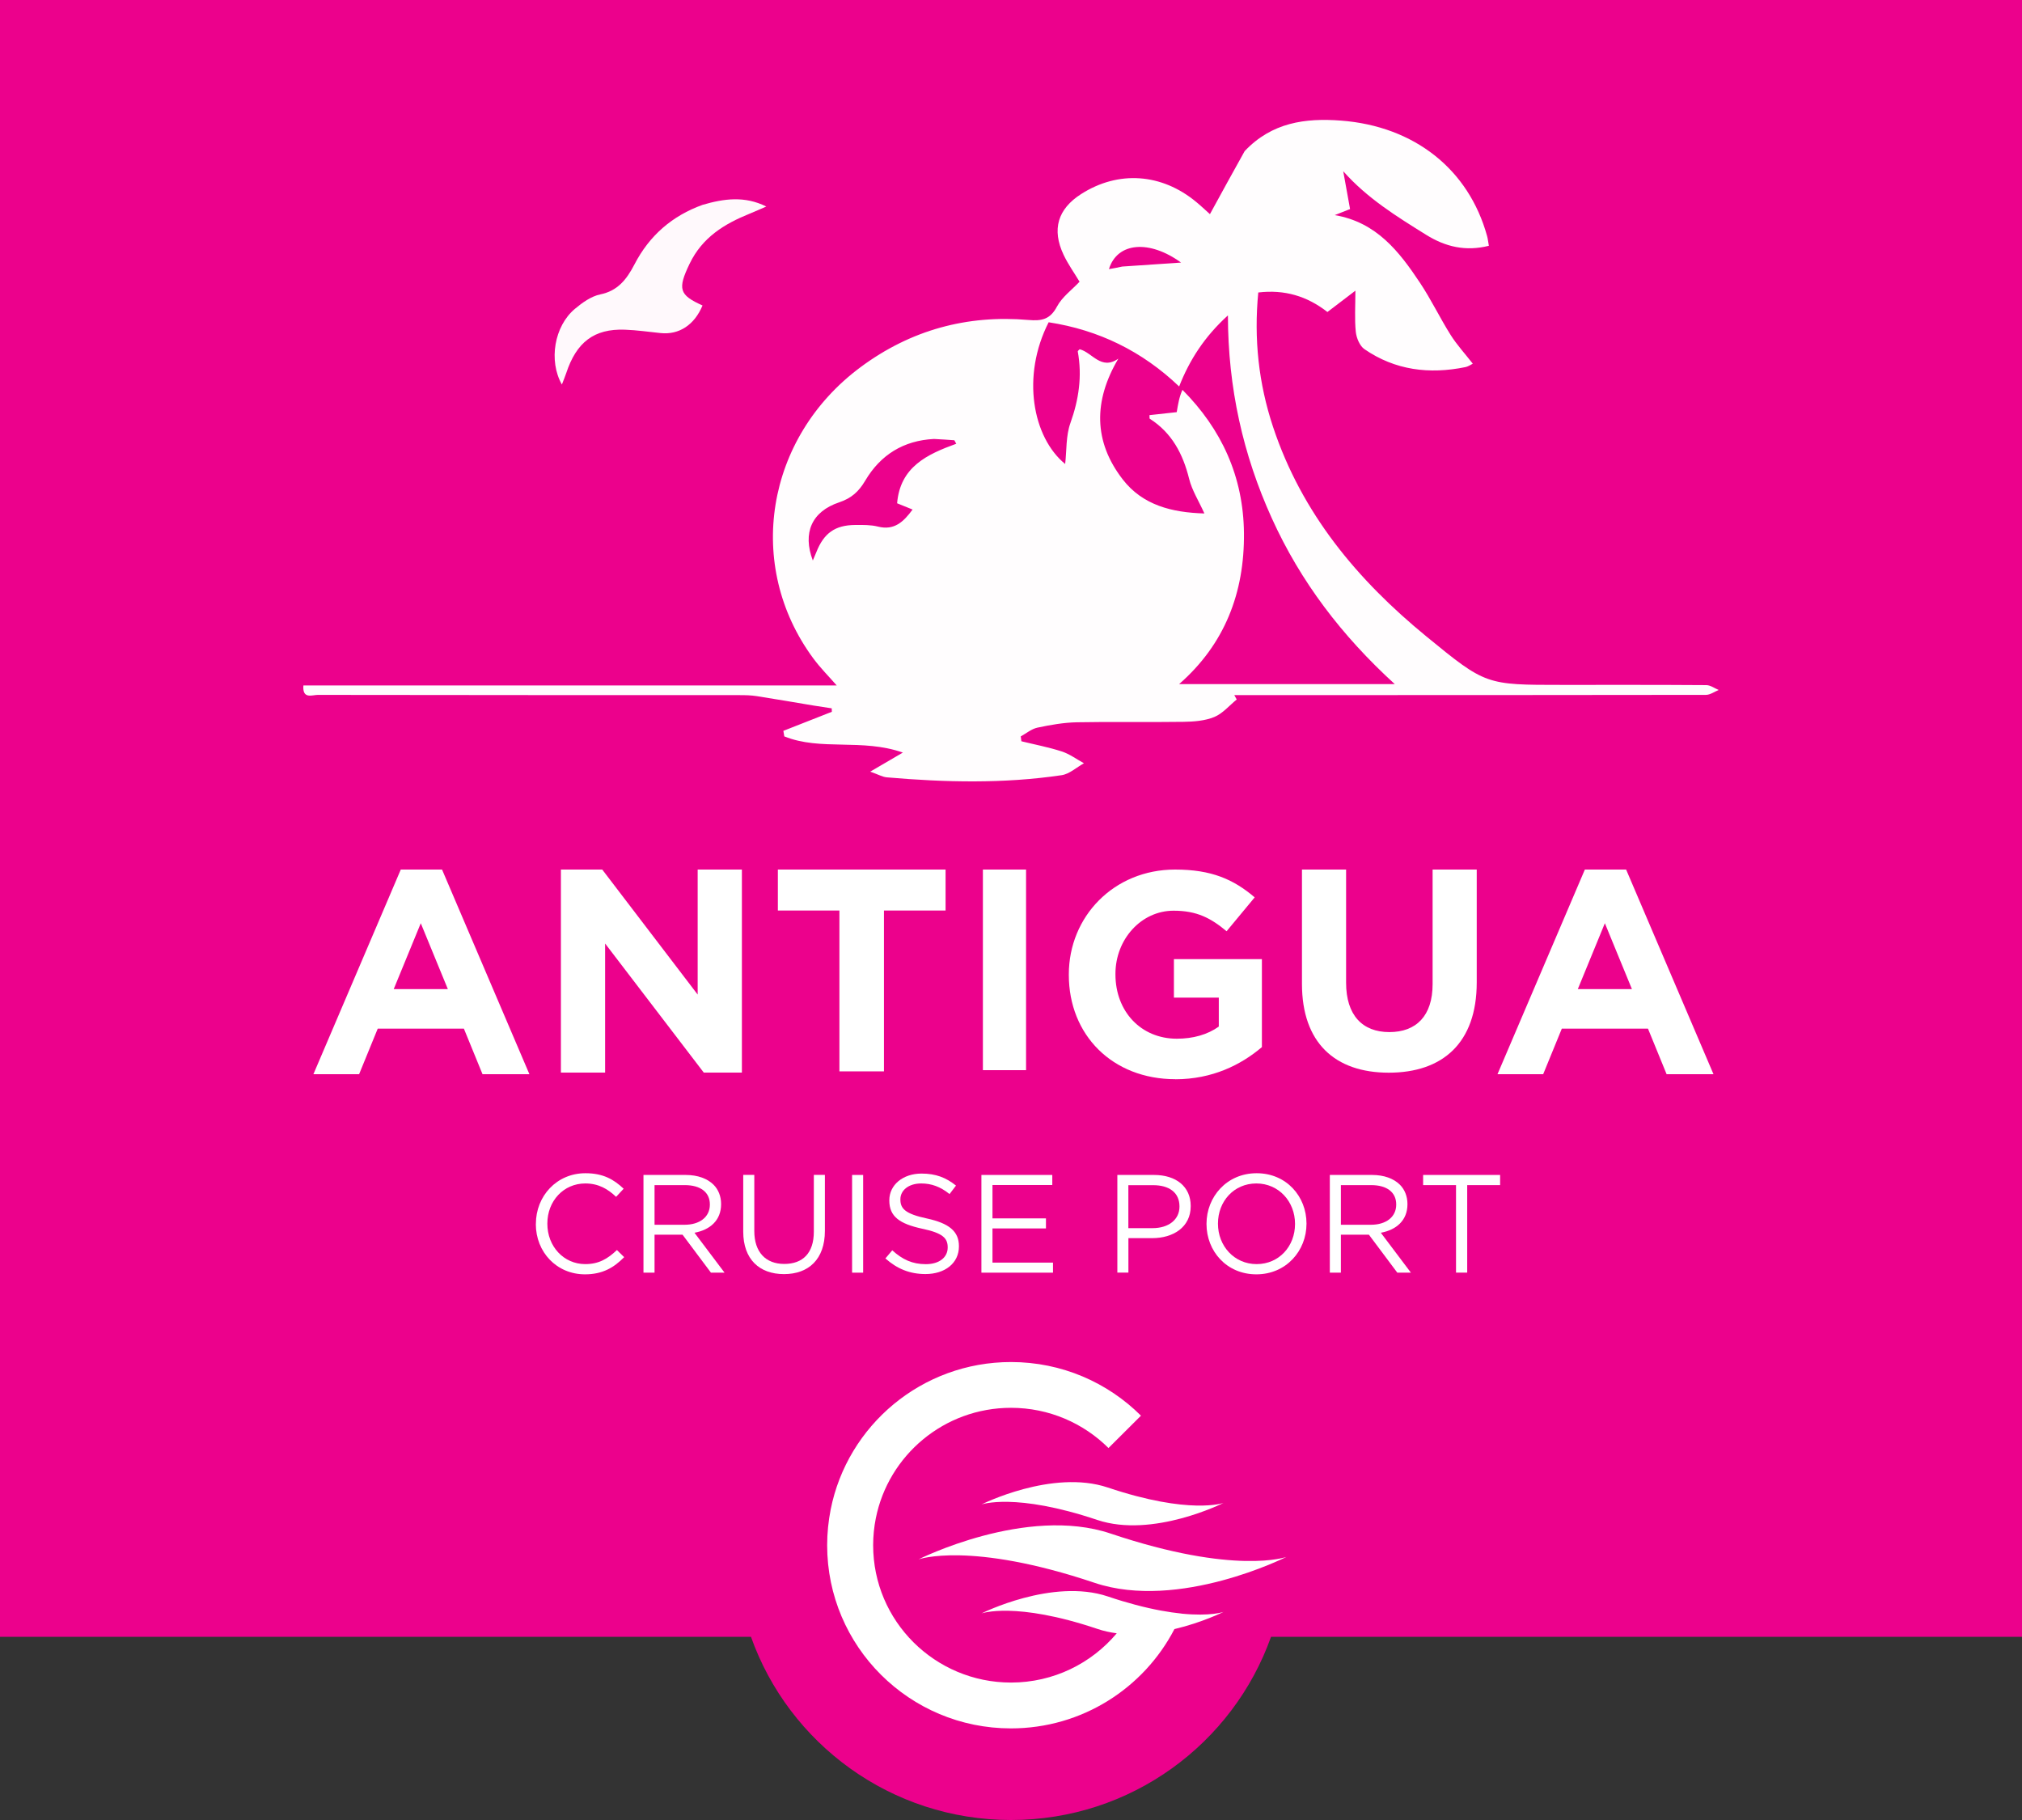 <svg width="200" height="180" viewBox="0 0 200 180" fill="none" xmlns="http://www.w3.org/2000/svg">
<rect x="0" y="0" width="200" height="180" fill="#333333" stroke="none"/>
<g clip-path="url(#clip0_1308_42)">
<path d="M200 0H0V161.881H74.28C78.021 172.437 88.123 180 100 180C111.877 180 121.973 172.437 125.72 161.881H200V16.943V0Z" fill="#EC018C"/>
<path d="M55.486 86H59.569L69.008 98.364V86H73.382V106.08H69.612L59.853 93.315V106.08H55.48V86H55.486Z" fill="white"/>
<path d="M83.034 90.052H76.94V86H93.529V90.052H87.434V105.96H83.028V90.052H83.034Z" fill="white"/>
<path d="M128.78 97.3V86H133.145V97.189C133.145 100.408 134.76 102.075 137.424 102.075C140.087 102.075 141.702 100.466 141.702 97.329V86H146.067V97.16C146.067 103.15 142.692 106.09 137.365 106.09C132.038 106.09 128.78 103.121 128.78 97.306V97.3Z" fill="white"/>
<path d="M39.63 86H43.723L52.365 106.24H47.727L45.885 101.735H37.362L35.52 106.24H31L39.642 86H39.63ZM44.298 97.826L41.62 91.308L38.943 97.826H44.298V97.826Z" fill="white"/>
<path d="M156.75 86H160.843L169.485 106.24H164.847L163.005 101.735H154.482L152.639 106.24H148.12L156.762 86H156.75ZM161.418 97.826L158.74 91.308L156.063 97.826H161.418V97.826Z" fill="white"/>
<path d="M97.22 86H101.49V105.84H97.22V86Z" fill="white"/>
<path d="M116.261 106.734C110.019 106.734 105.72 102.353 105.72 96.423V96.364C105.72 90.664 110.16 86 116.231 86C119.841 86 122.014 86.972 124.104 88.75L121.325 92.101C119.776 90.811 118.404 90.069 116.084 90.069C112.875 90.069 110.331 92.902 110.331 96.311V96.37C110.331 100.033 112.851 102.73 116.402 102.73C118.004 102.73 119.435 102.329 120.554 101.529V98.667H116.114V94.857H124.817V103.56C122.756 105.309 119.918 106.74 116.255 106.74L116.261 106.734Z" fill="white"/>
<path d="M53.006 121.062V121.033C53.006 118.3 55.058 116.033 57.908 116.033C59.669 116.033 60.718 116.653 61.687 117.567L60.94 118.368C60.125 117.596 59.207 117.045 57.891 117.045C55.742 117.045 54.14 118.783 54.14 121.005V121.033C54.14 123.272 55.759 125.022 57.891 125.022C59.219 125.022 60.091 124.51 61.02 123.63L61.738 124.334C60.729 125.357 59.618 126.033 57.862 126.033C55.063 126.033 53 123.84 53 121.062H53.006Z" fill="white"/>
<path d="M63.653 116.204H67.82C69.011 116.204 69.969 116.562 70.579 117.17C71.052 117.641 71.325 118.317 71.325 119.073V119.101C71.325 120.704 70.219 121.641 68.692 121.92L71.667 125.868H70.322L67.512 122.113H64.742V125.868H63.647V116.204H63.653ZM67.723 121.13C69.176 121.13 70.214 120.385 70.214 119.141V119.113C70.214 117.925 69.302 117.209 67.734 117.209H64.742V121.13H67.717H67.723Z" fill="white"/>
<path d="M73.515 121.818V116.198H74.609V121.75C74.609 123.835 75.732 125.005 77.573 125.005C79.415 125.005 80.498 123.926 80.498 121.818V116.198H81.592V121.732C81.592 124.551 79.973 126.011 77.545 126.011C75.117 126.011 73.515 124.545 73.515 121.812V121.818Z" fill="white"/>
<path d="M84.282 116.204H85.376V125.868H84.282V116.204Z" fill="white"/>
<path d="M87.577 124.46L88.255 123.658C89.264 124.568 90.233 125.028 91.578 125.028C92.923 125.028 93.738 124.34 93.738 123.386V123.357C93.738 122.46 93.254 121.948 91.219 121.522C88.99 121.039 87.964 120.323 87.964 118.732V118.704C87.964 117.187 89.309 116.068 91.15 116.068C92.564 116.068 93.573 116.465 94.559 117.255L93.921 118.096C93.02 117.363 92.12 117.045 91.122 117.045C89.862 117.045 89.059 117.732 89.059 118.607V118.636C89.059 119.545 89.555 120.056 91.692 120.511C93.852 120.982 94.85 121.766 94.85 123.244V123.272C94.85 124.931 93.465 126.005 91.538 126.005C89.999 126.005 88.739 125.494 87.577 124.46V124.46Z" fill="white"/>
<path d="M97.079 116.204H104.084V117.198H98.168V120.499H103.457V121.493H98.168V124.874H104.153V125.868H97.073V116.204H97.079Z" fill="white"/>
<path d="M110.513 116.204H114.144C116.333 116.204 117.775 117.363 117.775 119.267V119.295C117.775 121.38 116.031 122.454 113.967 122.454H111.613V125.863H110.519V116.198L110.513 116.204ZM114.002 121.465C115.609 121.465 116.664 120.607 116.664 119.34V119.312C116.664 117.931 115.626 117.215 114.059 117.215H111.608V121.465H114.002V121.465Z" fill="white"/>
<path d="M119.338 121.062V121.033C119.338 118.368 121.344 116.033 124.297 116.033C127.25 116.033 129.228 118.34 129.228 121.005V121.033C129.228 123.698 127.221 126.033 124.268 126.033C121.316 126.033 119.338 123.726 119.338 121.062ZM128.093 121.062V121.033C128.093 118.84 126.486 117.045 124.268 117.045C122.051 117.045 120.472 118.812 120.472 121.005V121.033C120.472 123.226 122.08 125.022 124.297 125.022C126.514 125.022 128.093 123.255 128.093 121.062Z" fill="white"/>
<path d="M131.542 116.204H135.708C136.9 116.204 137.857 116.562 138.467 117.17C138.94 117.641 139.214 118.317 139.214 119.073V119.101C139.214 120.704 138.108 121.641 136.58 121.92L139.556 125.868H138.211L135.401 122.113H132.63V125.868H131.536V116.204H131.542ZM135.611 121.13C137.065 121.13 138.102 120.385 138.102 119.141V119.113C138.102 117.925 137.19 117.209 135.623 117.209H132.63V121.13H135.606H135.611Z" fill="white"/>
<path d="M144.018 117.209H140.764V116.204H148.379V117.209H145.124V125.863H144.018V117.209V117.209Z" fill="white"/>
<path fill-rule="evenodd" clip-rule="evenodd" d="M90.86 154.221C90.86 154.221 101.508 148.868 109.852 151.67C122.194 155.819 127.24 153.981 127.24 153.981C127.24 153.981 116.608 159.345 108.27 156.543C95.928 152.394 90.866 154.221 90.866 154.221H90.86Z" fill="white"/>
<path fill-rule="evenodd" clip-rule="evenodd" d="M97.076 148.794C97.076 148.794 104.084 145.274 109.573 147.117C117.692 149.844 121.017 148.64 121.017 148.64C121.017 148.64 114.02 152.166 108.531 150.323C100.412 147.596 97.076 148.794 97.076 148.794Z" fill="white"/>
<path d="M116.869 159.585C115.645 159.462 114.127 159.201 112.288 158.711C111.449 158.488 110.551 158.221 109.578 157.891C104.089 156.048 97.082 159.569 97.082 159.569C97.082 159.569 100.417 158.365 108.536 161.097C109.162 161.31 109.808 161.449 110.46 161.534C107.959 164.511 104.201 166.407 100 166.407C96.237 166.407 92.827 164.884 90.358 162.429C87.888 159.968 86.365 156.576 86.365 152.821C86.365 151.915 86.456 151.026 86.627 150.168C87.867 143.932 93.383 139.234 100 139.234C103.763 139.234 107.173 140.757 109.643 143.212L112.855 140.012C109.562 136.731 105.019 134.707 100 134.707C91.175 134.707 83.815 140.976 82.164 149.29C81.939 150.435 81.816 151.617 81.816 152.826C81.816 157.827 83.853 162.36 87.14 165.635C90.433 168.916 94.976 170.94 99.995 170.94C107.034 170.94 113.138 166.951 116.164 161.119C118.938 160.464 121.017 159.42 121.017 159.42C121.017 159.42 119.75 159.878 116.869 159.59V159.585Z" fill="white"/>
<path d="M123.112 14.947C125.802 12.105 129.107 11.655 132.659 11.929C139.88 12.484 145.276 16.734 147.095 23.361C147.167 23.624 147.194 23.9 147.267 24.308C144.973 24.886 142.979 24.417 141.059 23.221C138.149 21.409 135.236 19.613 132.861 16.934C133.082 18.156 133.302 19.378 133.537 20.675C133.072 20.859 132.648 21.027 132.023 21.275C136.157 21.977 138.402 24.884 140.456 27.971C141.557 29.625 142.422 31.44 143.483 33.124C144.097 34.1 144.89 34.96 145.676 35.968C145.538 36.034 145.249 36.246 144.931 36.31C141.381 37.033 137.998 36.625 134.957 34.531C134.493 34.211 134.166 33.422 134.104 32.816C133.975 31.545 134.065 30.251 134.065 28.748C133.123 29.466 132.219 30.156 131.298 30.857C129.283 29.286 127.062 28.619 124.458 28.927C124.014 33.518 124.493 37.924 125.918 42.217C128.761 50.783 134.271 57.361 141.078 62.938C146.965 67.761 146.985 67.737 154.533 67.737C159.281 67.737 164.028 67.725 168.775 67.759C169.185 67.762 169.592 68.072 170 68.239C169.58 68.408 169.16 68.723 168.739 68.723C153.792 68.749 138.845 68.745 123.898 68.745C123.294 68.745 122.69 68.745 122.086 68.745C122.166 68.89 122.246 69.036 122.326 69.181C121.595 69.775 120.942 70.567 120.11 70.91C119.186 71.29 118.099 71.374 117.08 71.389C113.556 71.443 110.029 71.365 106.505 71.435C105.205 71.461 103.895 71.694 102.617 71.964C102.033 72.087 101.515 72.53 100.967 72.829C100.987 72.99 101.006 73.151 101.026 73.312C102.363 73.64 103.722 73.897 105.029 74.322C105.801 74.573 106.489 75.09 107.215 75.487C106.481 75.894 105.783 76.552 105.006 76.667C99.259 77.518 93.486 77.38 87.717 76.88C87.286 76.842 86.873 76.597 86.075 76.317C87.256 75.627 88.105 75.131 89.303 74.431C85.249 73.005 81.189 74.291 77.576 72.829C77.546 72.647 77.515 72.465 77.484 72.282C79.082 71.654 80.68 71.025 82.279 70.397C82.275 70.283 82.271 70.169 82.267 70.055C81.663 69.963 81.059 69.877 80.457 69.777C78.588 69.467 76.723 69.139 74.851 68.848C74.299 68.762 73.731 68.749 73.169 68.749C59.257 68.743 45.344 68.75 31.431 68.725C30.886 68.724 29.896 69.186 30.009 67.791C47.65 67.791 65.265 67.791 82.762 67.791C81.995 66.913 81.15 66.07 80.447 65.118C73.663 55.94 75.712 43.285 85.135 36.302C90.074 32.641 95.648 31.12 101.73 31.646C103.01 31.756 103.858 31.614 104.541 30.331C105.054 29.366 106.035 28.657 106.781 27.863C106.256 26.988 105.644 26.136 105.202 25.2C104.013 22.687 104.625 20.669 106.938 19.191C110.619 16.838 114.903 17.133 118.331 19.983C118.866 20.428 119.373 20.908 119.677 21.179C120.809 19.108 121.926 17.065 123.112 14.947ZM116.959 38.555C120.835 42.455 122.984 47.143 123.042 52.709C123.103 58.651 121.118 63.734 116.631 67.657C123.619 67.657 130.633 67.657 137.958 67.657C132.713 62.872 128.642 57.526 125.8 51.261C122.946 44.969 121.465 38.352 121.456 31.194C119.131 33.302 117.652 35.619 116.631 38.222C112.972 34.73 108.66 32.631 103.724 31.873C101.007 37.194 102.136 43.261 105.358 45.89C105.51 44.56 105.424 43.105 105.874 41.847C106.71 39.51 107.05 37.198 106.605 34.76C106.595 34.709 106.705 34.636 106.788 34.54C108.035 34.849 108.905 36.667 110.619 35.469C108.141 39.653 108.159 43.682 111.057 47.422C113.029 49.967 115.914 50.69 119.13 50.782C118.558 49.518 117.901 48.49 117.622 47.366C117.007 44.886 115.911 42.806 113.728 41.415C113.686 41.388 113.712 41.252 113.698 41.058C114.609 40.958 115.52 40.858 116.392 40.762C116.528 39.951 116.645 39.248 116.959 38.555ZM92.384 43.414C89.389 43.563 87.093 44.969 85.574 47.549C84.938 48.627 84.203 49.281 83.001 49.683C80.287 50.592 79.366 52.704 80.398 55.436C80.539 55.102 80.646 54.86 80.743 54.615C81.49 52.724 82.596 51.932 84.603 51.92C85.352 51.915 86.127 51.901 86.843 52.081C88.468 52.49 89.377 51.595 90.266 50.394C89.729 50.177 89.266 49.989 88.735 49.775C89.038 46.168 91.709 44.931 94.585 43.888C94.522 43.773 94.46 43.657 94.397 43.542C93.81 43.499 93.223 43.456 92.384 43.414ZM111.008 26.362C112.963 26.23 114.919 26.098 116.822 25.969C113.706 23.706 110.519 23.93 109.686 26.617C110.091 26.547 110.448 26.485 111.008 26.362Z" fill="#FFFDFE"/>
<path d="M69.496 20.259C71.635 19.635 73.668 19.366 75.794 20.425C75.239 20.664 74.687 20.915 74.127 21.142C71.683 22.134 69.474 23.454 68.21 26.085C67.001 28.601 67.183 29.175 69.488 30.212C68.689 32.133 67.171 33.13 65.345 32.942C64.163 32.821 62.983 32.647 61.799 32.606C58.768 32.5 57.018 33.83 56.003 36.911C55.885 37.269 55.735 37.615 55.577 38.028C54.245 35.685 54.822 32.257 56.863 30.547C57.605 29.925 58.481 29.299 59.374 29.117C61.075 28.769 61.965 27.677 62.759 26.144C64.239 23.286 66.496 21.339 69.496 20.259Z" fill="#FFF9FC"/>
</g>
<defs>
<clipPath id="clip0_1308_42">
<rect width="200" height="180" fill="white"/>
</clipPath>
</defs>
</svg>
